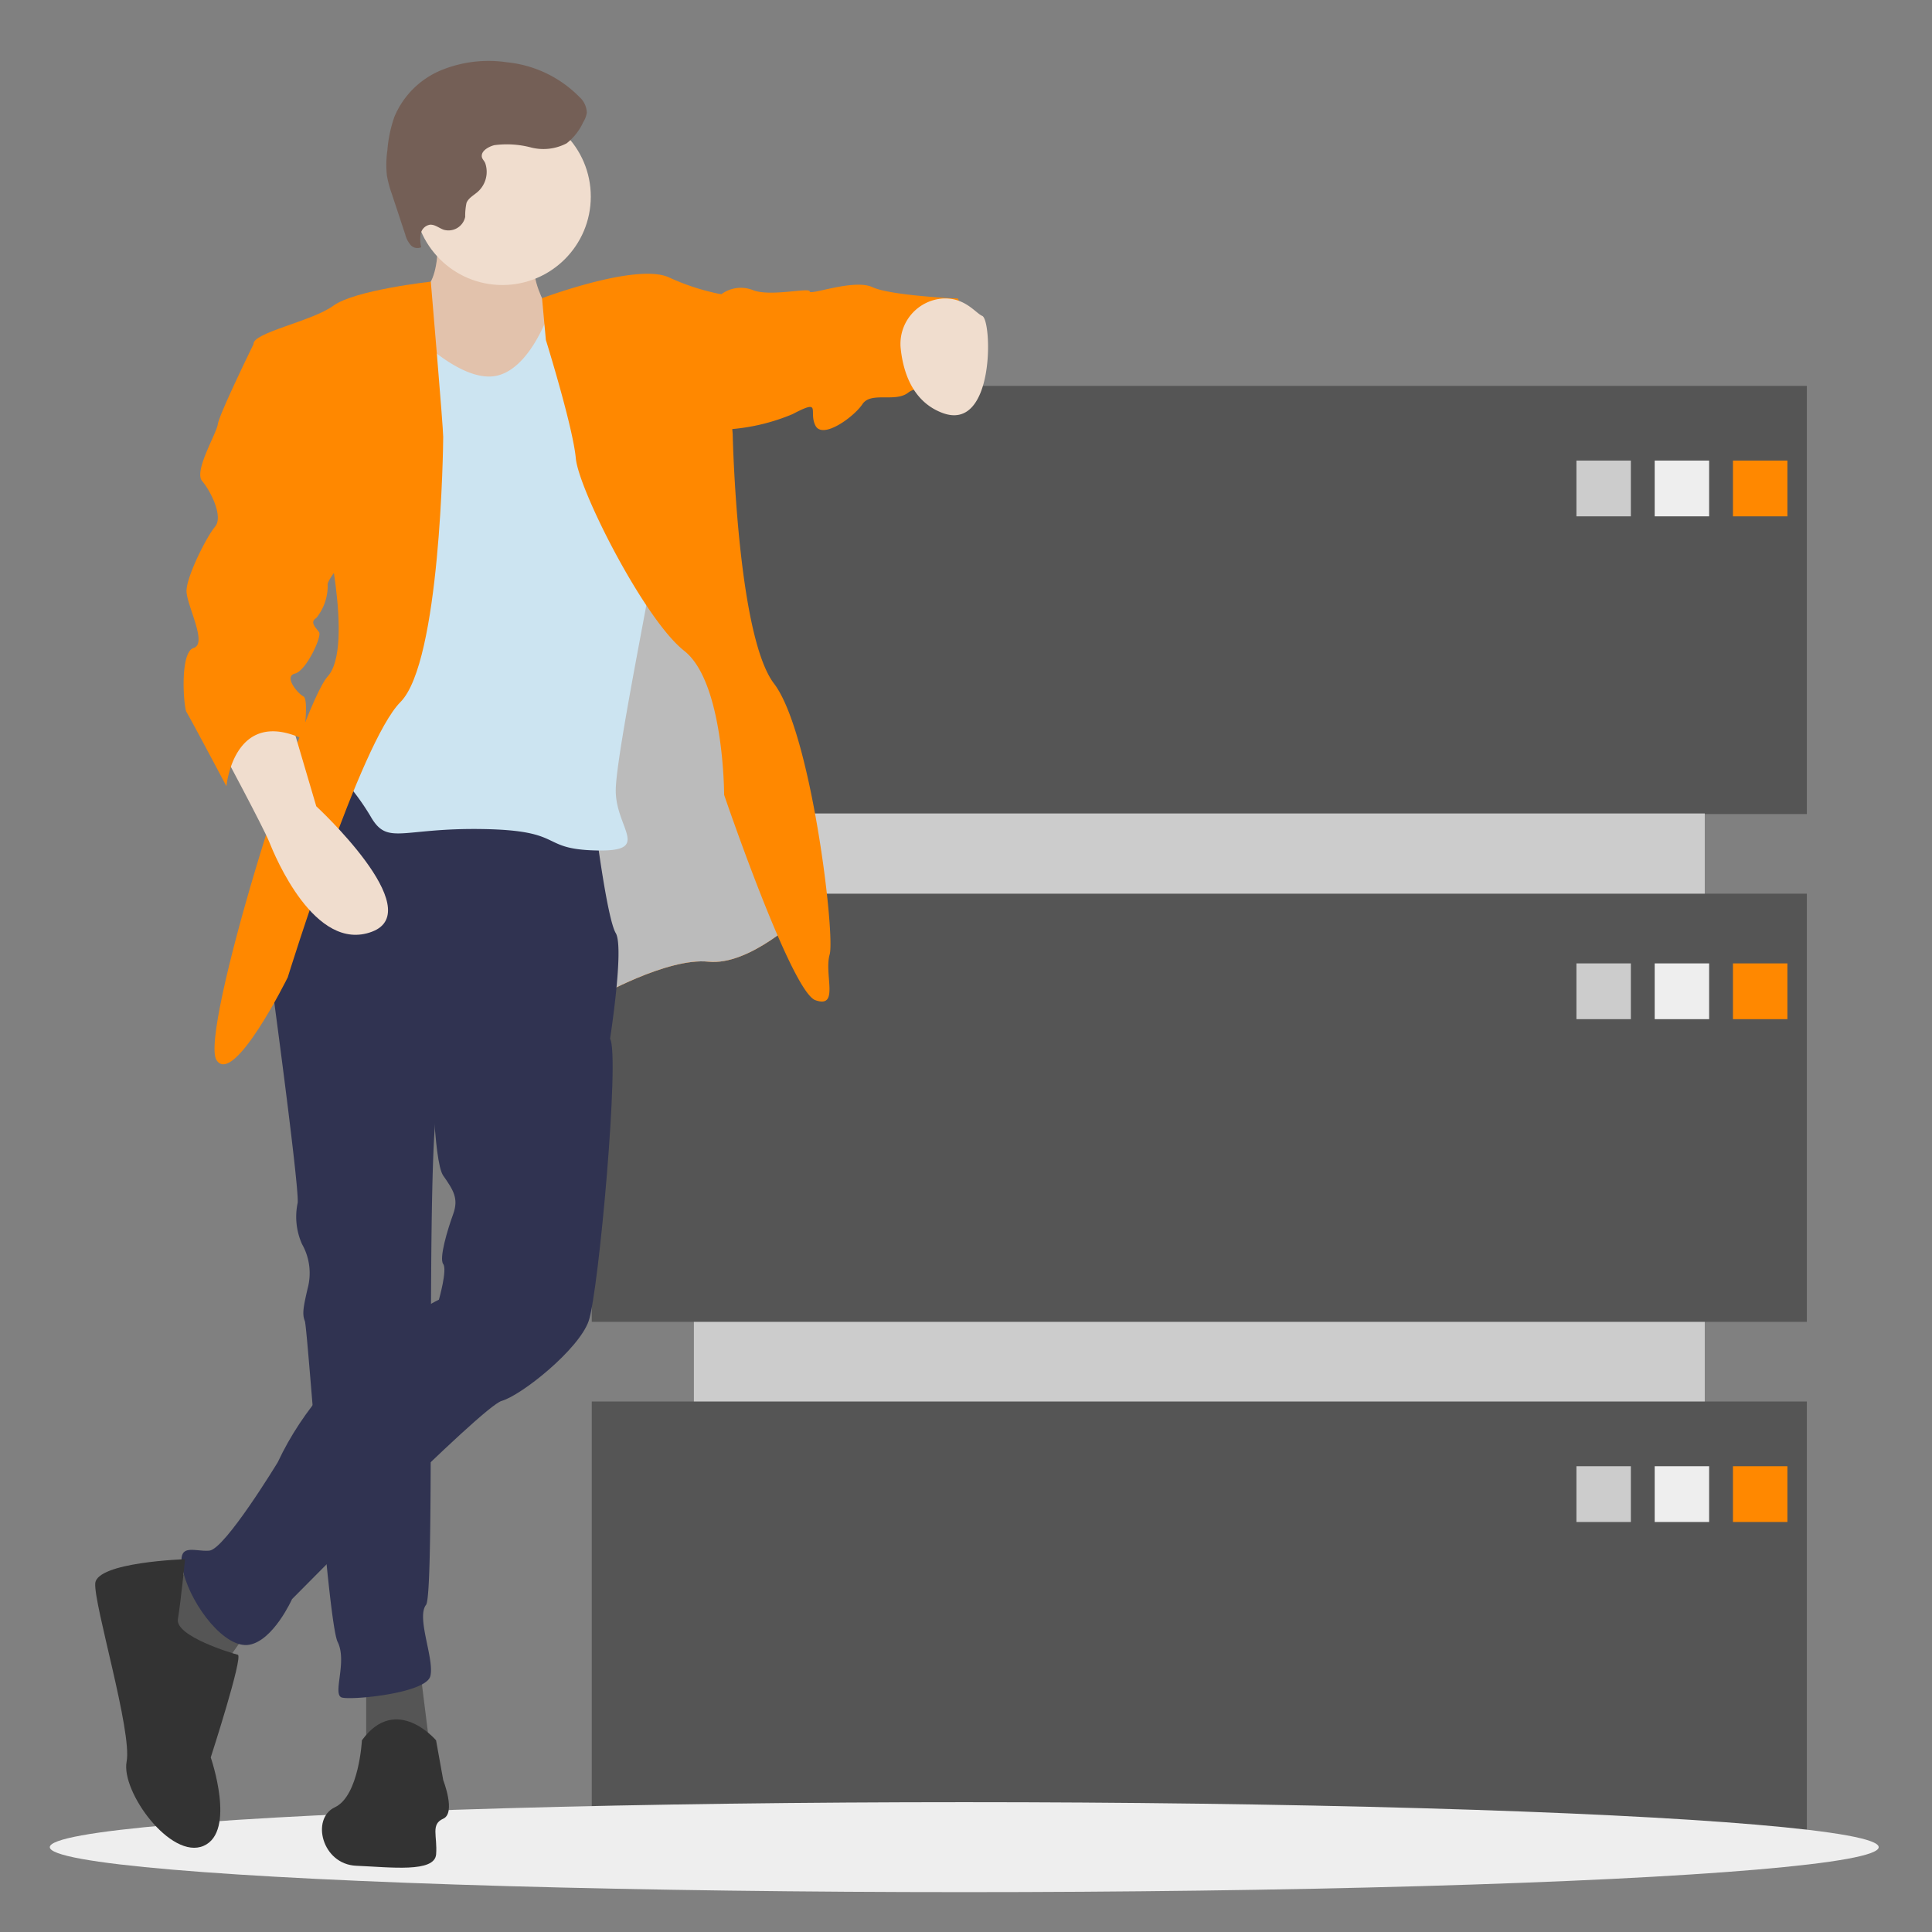 <svg xmlns="http://www.w3.org/2000/svg" viewBox="0 0 150 150"><rect x="0" y="0" width="150" height="150" fill="#808080" stroke="none"/><defs><style>.a3b3aa0a-0e3b-4106-86db-645cb6933326,.ab1fdb78-585f-44c1-9291-7b5c215adf63,.abc408f4-f398-42c9-b3fc-afe14aeee3d8,.b70227dd-90d9-49b9-ad78-f85d97f9f5db,.e1b53158-8eb9-4fc8-a05f-02a4bae92806,.e7ca0ab4-76cf-4e53-929c-e075a0cc8dba{isolation:isolate;}.ede71ad8-726b-40b1-b2ff-dc0cff21423d{fill:#555;}.abc408f4-f398-42c9-b3fc-afe14aeee3d8,.b526b204-da7b-4cd8-b7b9-3a35732a698f{fill:#ccc;}.ab1fdb78-585f-44c1-9291-7b5c215adf63,.ffcd207c-e5a7-41b3-aa29-2ad29a468820{fill:#eee;}.b2ed780a-49fb-4de0-80f2-8351aba13bed,.e7ca0ab4-76cf-4e53-929c-e075a0cc8dba{fill:#f80;}.b526b204-da7b-4cd8-b7b9-3a35732a698f,.b70227dd-90d9-49b9-ad78-f85d97f9f5db,.ffcd207c-e5a7-41b3-aa29-2ad29a468820{mix-blend-mode:multiply;}.ff376b30-bd3b-4dd8-aaf9-dbc5eb652912{fill:#e0bfa8;}.a3b3aa0a-0e3b-4106-86db-645cb6933326,.ae07f916-0665-4efd-902c-cef6bca8b1ee{fill:#f0ddce;}.a3b3aa0a-0e3b-4106-86db-645cb6933326{opacity:0.1;}.e89a0eae-e59d-4608-95f7-35817d4c477c{fill:#575a89;}.b70227dd-90d9-49b9-ad78-f85d97f9f5db{fill:#bbb;}.a304340c-a726-4d47-ade0-9991c32d49e4{fill:#303351;}.fe0d0524-c4b1-4799-bc02-47b331eb289a{fill:#333;}.ade06822-e0ee-4963-9704-d3f5c3f52f0d{fill:#cce4f1;}.bae0e486-4c81-4390-a624-a28ebefbd59f{fill:#745f56;}</style></defs><title>Strato_Illustrationen_SEO-Landingpages_Erweiterung-DE-NL</title><g class="e1b53158-8eb9-4fc8-a05f-02a4bae92806"><g id="fb119b11-2975-4509-975d-d0dc03316dd4" data-name="Ebene 1"><rect class="ede71ad8-726b-40b1-b2ff-dc0cff21423d" x="53.869" y="39.237" width="78.489" height="93.539"/><rect class="ede71ad8-726b-40b1-b2ff-dc0cff21423d" x="45.945" y="29.961" width="94.338" height="33.241"/><rect class="ede71ad8-726b-40b1-b2ff-dc0cff21423d" x="45.945" y="69.386" width="94.338" height="33.241"/><rect class="ede71ad8-726b-40b1-b2ff-dc0cff21423d" x="45.945" y="108.812" width="94.338" height="33.241"/><rect class="abc408f4-f398-42c9-b3fc-afe14aeee3d8" x="122.393" y="35.759" width="4.227" height="4.33"/><rect class="ab1fdb78-585f-44c1-9291-7b5c215adf63" x="128.47" y="35.759" width="4.227" height="4.33"/><rect class="b2ed780a-49fb-4de0-80f2-8351aba13bed" x="134.546" y="35.759" width="4.227" height="4.33"/><rect class="abc408f4-f398-42c9-b3fc-afe14aeee3d8" x="122.393" y="74.798" width="4.227" height="4.33"/><rect class="ab1fdb78-585f-44c1-9291-7b5c215adf63" x="128.47" y="74.798" width="4.227" height="4.33"/><rect class="b2ed780a-49fb-4de0-80f2-8351aba13bed" x="134.546" y="74.798" width="4.227" height="4.33"/><rect class="abc408f4-f398-42c9-b3fc-afe14aeee3d8" x="122.393" y="113.837" width="4.227" height="4.33"/><rect class="ab1fdb78-585f-44c1-9291-7b5c215adf63" x="128.47" y="113.837" width="4.227" height="4.33"/><rect class="b2ed780a-49fb-4de0-80f2-8351aba13bed" x="134.546" y="113.837" width="4.227" height="4.33"/><rect class="b526b204-da7b-4cd8-b7b9-3a35732a698f" x="53.869" y="63.157" width="78.489" height="6.229"/><rect class="b526b204-da7b-4cd8-b7b9-3a35732a698f" x="53.869" y="102.628" width="78.489" height="6.184"/><ellipse class="ffcd207c-e5a7-41b3-aa29-2ad29a468820" cx="74.864" cy="143.413" rx="70.997" ry="3.492"/><path class="ff376b30-bd3b-4dd8-aaf9-dbc5eb652912" d="M33.856,16.2s.775,5.757-1.218,6.422S31.2,28.384,31.2,28.384l5.979,4.54,5.314.443L43.821,26.5l-.775-1.772s-2.99-3.543-.886-7.2S33.856,16.2,33.856,16.2Z"/><path class="a3b3aa0a-0e3b-4106-86db-645cb6933326" d="M33.856,16.2s.775,5.757-1.218,6.422S31.2,28.384,31.2,28.384l5.979,4.54,5.314.443L43.821,26.5l-.775-1.772s-2.99-3.543-.886-7.2S33.856,16.2,33.856,16.2Z"/><path class="e89a0eae-e59d-4608-95f7-35817d4c477c" d="M39.392,61.046l6.975,16.387s5.426-3.1,8.636-2.768,7.2-3.543,7.2-3.543L58.214,51.857,50.8,31.374,40.5,37.906Z"/><path class="e7ca0ab4-76cf-4e53-929c-e075a0cc8dba" d="M39.392,61.046l6.975,16.387s5.426-3.1,8.636-2.768,7.2-3.543,7.2-3.543L58.214,51.857,50.8,31.374,40.5,37.906Z"/><path class="b70227dd-90d9-49b9-ad78-f85d97f9f5db" d="M39.392,61.046l6.975,16.387s5.426-3.1,8.636-2.768,7.2-3.543,7.2-3.543L58.214,51.857,50.8,31.374,40.5,37.906Z"/><polygon class="ede71ad8-726b-40b1-b2ff-dc0cff21423d" points="28.431 130.689 28.431 136.003 33.413 136.003 32.638 129.803 28.431 130.689"/><polygon class="ede71ad8-726b-40b1-b2ff-dc0cff21423d" points="15.477 121.499 11.823 123.713 14.48 129.803 17.248 129.471 19.905 125.706 15.477 121.499"/><path class="a304340c-a726-4d47-ade0-9991c32d49e4" d="M27.434,59.5,20.9,74.886s2.325,17.051,2.214,18.49a5.213,5.213,0,0,0,.332,3.211,4.569,4.569,0,0,1,.443,3.432c-.332,1.44-.443,1.993-.221,2.547s1.771,23.362,2.546,24.912-.442,4.1.333,4.318,6.532-.332,6.864-1.661-1.107-4.539-.332-5.536-.111-36.869,1-39.305,13.287-4.65,13.287-4.65,1.107-7.086.443-8.194-1.55-8.082-1.55-8.082Z"/><path class="fe0d0524-c4b1-4799-bc02-47b331eb289a" d="M33.856,135.117s-3.1-3.653-5.757,0c0,0-.222,4.318-2.1,5.2s-1,4.429,1.661,4.54,6.089.553,6.2-.886-.443-2.325.554-2.768,0-2.989,0-2.989Z"/><path class="a304340c-a726-4d47-ade0-9991c32d49e4" d="M33.524,82.194s.111,7.971.886,9.079,1.218,1.771.775,2.989-1.108,3.432-.775,3.875-.333,2.768-.333,2.768-8.525,4.1-12.511,12.622c0,0-4.1,6.754-5.314,6.865s-2.658-.775-1.993,1.771,3.211,5.868,5.093,5.536,3.321-3.543,3.321-3.543,14.726-14.947,16.276-15.39,5.979-3.986,6.754-6.2,2.436-20.7,1.661-21.922-3.654-2.879-3.654-2.879Z"/><path class="fe0d0524-c4b1-4799-bc02-47b331eb289a" d="M14.369,121.056s-6.864.222-6.975,1.882,2.879,11.515,2.436,13.84,3.432,7.64,5.979,6.533.553-6.865.553-6.865,2.547-7.861,2.1-7.972-4.872-1.439-4.65-2.768S14.369,121.056,14.369,121.056Z"/><circle class="ae07f916-0665-4efd-902c-cef6bca8b1ee" cx="39.004" cy="15.264" r="6.865"/><path class="ade06822-e0ee-4963-9704-d3f5c3f52f0d" d="M32.085,25.838s3.764,3.986,6.532,3.321,4.207-5.425,4.207-5.425l4.983-.886S51.35,38.57,51.35,40.12s-3.543,18.269-3.543,21.259,2.878,4.76-1.55,4.65-2.326-1.55-8.747-1.661-7.418,1.329-8.747-1a18.513,18.513,0,0,0-3.322-4.1l2.325-8.193L28.1,27.941s2.838-5.536,4.132-5.093C32.231,22.848,31.531,25.284,32.085,25.838Z"/><path class="b2ed780a-49fb-4de0-80f2-8351aba13bed" d="M33.448,21.869s-5.9.647-7.564,1.865-6.311,2.1-6.2,2.989,5.425,13.508,5.425,13.508,2.436,9.965.332,12.29S15.477,80.2,16.805,82.3s5.536-6.421,5.536-6.421,5.647-18.269,8.747-21.369S34.41,34.7,34.41,33.92,33.448,21.869,33.448,21.869Z"/><path class="b2ed780a-49fb-4de0-80f2-8351aba13bed" d="M42.083,23.153s7.274-2.741,9.82-1.633A17.825,17.825,0,0,0,56,22.848L56.886,33.7s.332,15.611,3.21,19.376,4.761,19.486,4.318,21.036.776,4.208-1.107,3.543-7.086-15.943-7.086-15.943,0-8.747-3.1-11.183-8.193-12.511-8.415-14.947-2.325-9.19-2.325-9.19Z"/><path class="ae07f916-0665-4efd-902c-cef6bca8b1ee" d="M17.137,58.057s3.322,6.2,3.765,7.307S24.445,74,28.874,72.34,24.556,62.6,24.556,62.6l-1.993-6.753S17.359,54.735,17.137,58.057Z"/><path class="b2ed780a-49fb-4de0-80f2-8351aba13bed" d="M54.893,22.848H56a2.548,2.548,0,0,1,2.436-.332c1.328.554,4.428-.221,4.428.111s3.433-1,4.872-.332,6.643.885,6.643.885,2.1,5.315.665,6.311-3.543.222-4.54,1-2.879-.111-3.543.886-3.1,2.768-3.654,1.66.554-2.1-1.771-.885a15.547,15.547,0,0,1-5.979,1.218Z"/><path class="bae0e486-4c81-4390-a624-a28ebefbd59f" d="M38.386,11.27a7.381,7.381,0,0,1,2.834.178,3.886,3.886,0,0,0,2.773-.32,4.393,4.393,0,0,0,1.289-1.646,1.908,1.908,0,0,0,.277-.726A1.689,1.689,0,0,0,45,7.544a9.158,9.158,0,0,0-5.633-2.708,9.726,9.726,0,0,0-5.144.628,6.729,6.729,0,0,0-3.608,3.62,10.294,10.294,0,0,0-.539,2.585,7.732,7.732,0,0,0-.036,1.958,8.486,8.486,0,0,0,.379,1.419L31.462,18.2a2.074,2.074,0,0,0,.41.812.708.708,0,0,0,.831.182,2.591,2.591,0,0,1-.037-1.045.881.881,0,0,1,.7-.7c.385-.041.713.257,1.078.386a1.326,1.326,0,0,0,1.648-.895c.01-.033.018-.067.026-.1a4.9,4.9,0,0,1,.1-1.083c.16-.4.584-.6.9-.889a2.077,2.077,0,0,0,.569-2.159c-.085-.262-.326-.381-.277-.682C37.468,11.624,38.05,11.348,38.386,11.27Z"/><path class="ae07f916-0665-4efd-902c-cef6bca8b1ee" d="M73.235,23.174a3.528,3.528,0,0,0-3.3,3.928c.2,1.82.927,4.084,3.226,4.954,4.1,1.55,3.875-7.2,3.1-7.529C75.745,24.306,74.933,23.1,73.235,23.174Z"/><path class="b2ed780a-49fb-4de0-80f2-8351aba13bed" d="M20.9,26.132l-1.218.591s-2.657,5.426-2.768,6.2-1.882,3.653-1.218,4.428,1.661,2.768,1,3.543-2.215,3.876-2.215,4.983,1.661,4.1.554,4.429-.775,4.65-.554,4.982,3.1,5.757,3.1,5.757.554-6.2,5.979-3.653c0,0,.443-3.1,0-3.322s-1.55-1.55-.664-1.771,2.1-2.879,1.882-3.211-.775-.775-.221-1.108a3.966,3.966,0,0,0,.885-2.546c-.11-.332,1.218-1.882,1.218-1.882Z"/></g></g></svg>